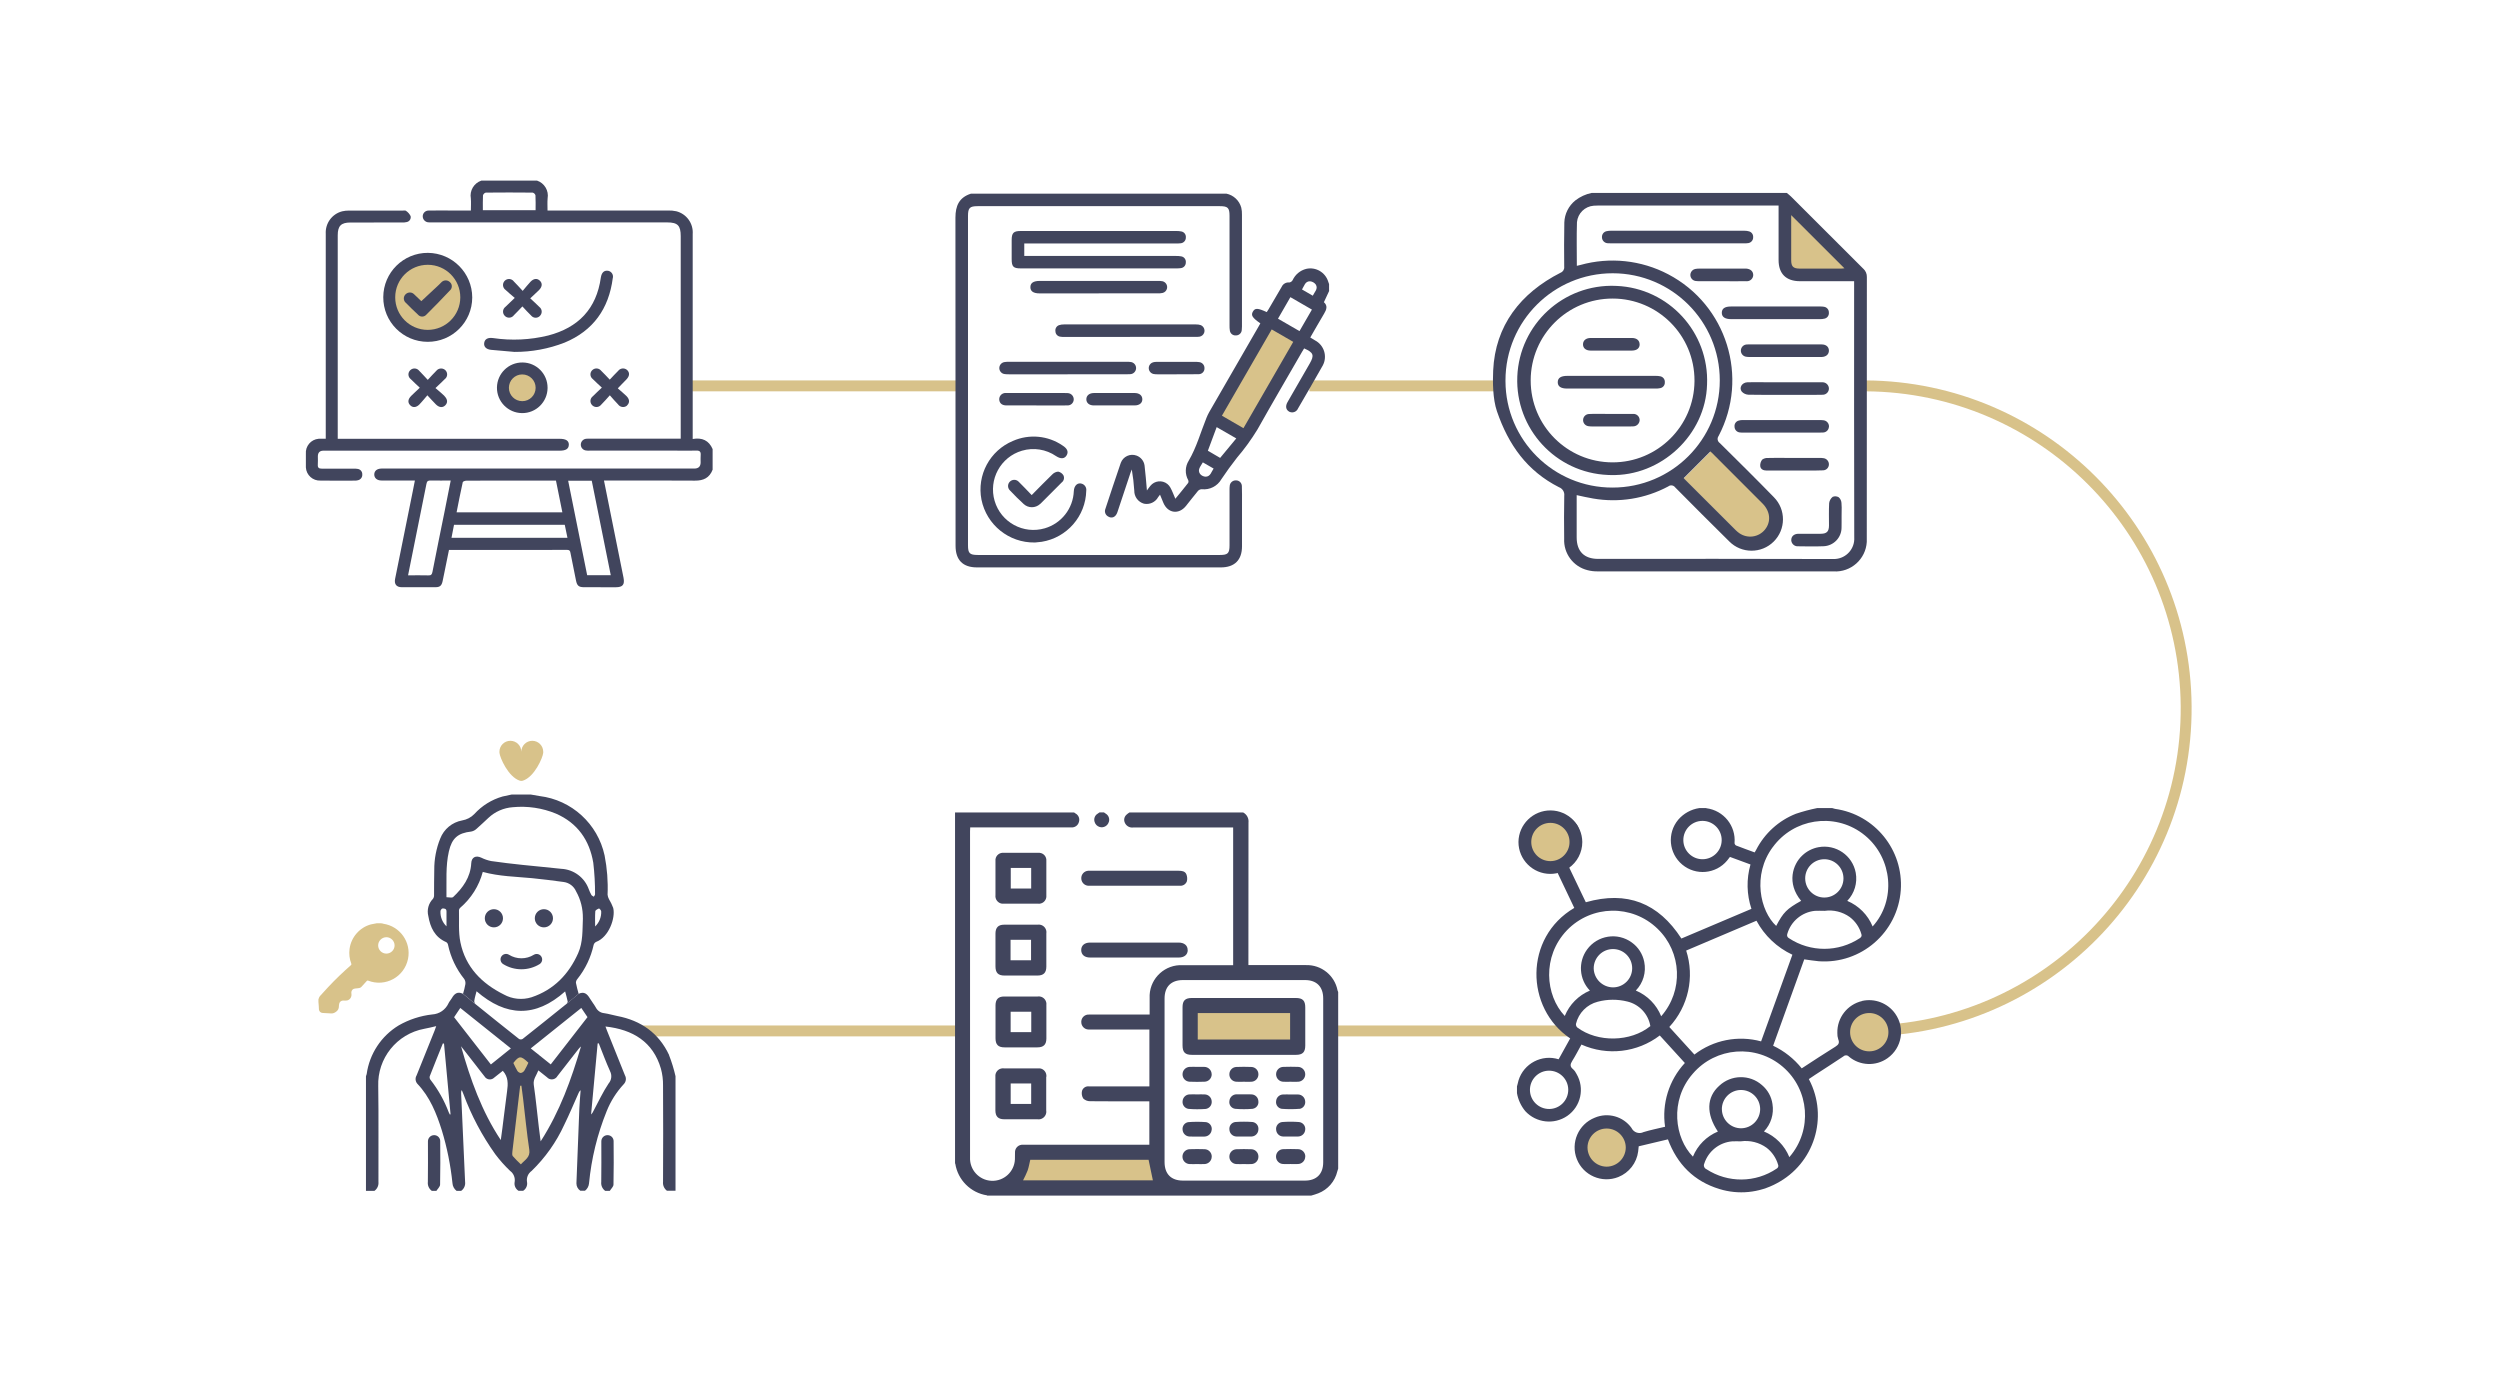 <?xml version="1.0" encoding="UTF-8"?>
<svg xmlns="http://www.w3.org/2000/svg" id="Calque_1" data-name="Calque 1" viewBox="0 0 604.99 333.02">
  <defs>
    <style>
      .cls-1 {
        fill: none;
        stroke: #d8c28a;
        stroke-miterlimit: 10;
        stroke-width: 2.64px;
      }

      .cls-2 {
        fill: #41455d;
      }

      .cls-2, .cls-3 {
        stroke-width: 0px;
      }

      .cls-3 {
        fill: #d8c28a;
      }
    </style>
  </defs>
  <line id="Ligne_37" data-name="Ligne 37" class="cls-1" x1="232.7" y1="93.38" x2="166.6" y2="93.38"></line>
  <line id="Ligne_38" data-name="Ligne 38" class="cls-1" x1="362.79" y1="93.38" x2="316.86" y2="93.38"></line>
  <path id="Tracé_3438" data-name="Tracé 3438" class="cls-1" d="M446.47,249.48h5.08c43.11-.31,77.8-35.5,77.49-78.61-.31-42.67-34.82-77.19-77.49-77.49h-1.65"></path>
  <line id="Ligne_39" data-name="Ligne 39" class="cls-1" x1="322.53" y1="249.48" x2="379.95" y2="249.48"></line>
  <line id="Ligne_40" data-name="Ligne 40" class="cls-1" x1="155.16" y1="249.48" x2="232.87" y2="249.48"></line>
  <path id="Tracé_3439" data-name="Tracé 3439" class="cls-3" d="M111.83,72.08c0,4.67-3.79,8.46-8.46,8.46-4.67,0-8.46-3.79-8.46-8.46s3.79-8.46,8.46-8.46,8.46,3.79,8.46,8.46h0"></path>
  <path id="Tracé_3440" data-name="Tracé 3440" class="cls-3" d="M130.7,93.99c0,2.47-2.01,4.48-4.48,4.48-2.47,0-4.48-2.01-4.48-4.48,0-2.47,2.01-4.48,4.48-4.48h0c2.47,0,4.48,2.01,4.48,4.48"></path>
  <path id="Tracé_3441" data-name="Tracé 3441" class="cls-3" d="M431.12,50.41l1.01,15.18h16.6l-15.98-15.18h-1.63Z"></path>
  <path id="Tracé_3442" data-name="Tracé 3442" class="cls-3" d="M427.76,128.6c-1.58,1.96-4.41,2.35-6.45.89-.3-.22-.58-.46-.85-.72-4.25-4.23-8.5-8.47-12.73-12.71-.13-.12-.24-.26-.27-.29,2.26-2.26,4.42-4.43,6.64-6.64.12.08.23.17.33.27,4.24,4.24,8.48,8.48,12.71,12.72,1.95,1.97,2.17,4.53.62,6.49"></path>
  <path id="Tracé_3443" data-name="Tracé 3443" class="cls-2" d="M450.94,65.06c-5.85-5.83-11.69-11.66-17.53-17.51-.31-.31-.68-.58-1.01-.86h-47.23c-1.43.29-2.77.91-3.93,1.8-1.63,1.31-2.61,3.26-2.68,5.34-.08,3.57-.06,7.16-.03,10.73.07.62-.29,1.21-.87,1.43-9.72,4.94-15.82,12.79-16.32,23.67-.12,2.67-.12,6.84.91,9.86,2.8,8.17,7.31,14.47,15.01,18.38.86.31,1.4,1.18,1.28,2.08-.08,3.45-.05,6.91-.02,10.37-.18,3.57,2.19,6.77,5.66,7.63.78.2,1.58.3,2.38.29,19.05.02,38.1.02,57.16.01,4.19.24,7.79-2.96,8.03-7.15.02-.29.02-.57,0-.86.02-21.08.03-42.16.02-63.25.02-.75-.29-1.46-.83-1.97M433.46,52.06c4.34,4.34,8.57,8.57,12.89,12.87-.27.02-.52.07-.75.07h-10.1c-1.54-.01-2.04-.51-2.04-2.04v-10.9ZM364.32,92.04c.01-14.32,11.63-25.92,25.95-25.91,14.32.01,25.92,11.63,25.91,25.95-.01,14.32-11.63,25.92-25.95,25.91h0c-14.27.04-25.87-11.49-25.91-25.75,0-.07,0-.13,0-.2M414.21,109.52c4.11,4.11,8.22,8.22,12.32,12.33,1.89,1.91,2.11,4.39.6,6.29-1.53,1.9-4.27,2.28-6.26.86-.29-.21-.57-.45-.82-.7-4.12-4.1-8.23-8.2-12.34-12.32-.12-.12-.23-.25-.26-.28,2.19-2.19,4.28-4.29,6.44-6.44.11.08.22.17.32.26M443.46,135.28c-18.9-.05-37.8-.06-56.71-.03-3.38,0-5.19-1.81-5.2-5.18v-10.25c1.39.29,2.67.61,3.98.82,6.22,1.08,12.62.05,18.19-2.93.5-.4,1.22-.31,1.62.18.01.01.02.03.03.04,4.34,4.39,8.71,8.75,13.1,13.09,2.95,2.98,7.77,3.01,10.75.05,2.98-2.95,3.01-7.77.05-10.75h0c-4.3-4.42-8.69-8.75-13.08-13.1-.55-.37-.7-1.11-.33-1.66.01-.02.03-.04.04-.06,7.43-14.18,1.97-31.7-12.21-39.13-6.53-3.43-14.13-4.23-21.23-2.25-.25.07-.52.13-.87.21,0-3.6-.08-7.08.03-10.57.2-2.14,1.92-3.82,4.06-3.98.36-.03.71-.05,1.07-.04h43.66v1.02c0,4.06-.01,8.11,0,12.16,0,3.32,1.81,5.12,5.15,5.13,3.99.01,7.99,0,11.98,0h1.15v1.05c0,20.3-.03,40.62.03,60.92.18,2.73-1.89,5.08-4.61,5.25-.22.01-.44.01-.66,0"></path>
  <path id="Tracé_3444" data-name="Tracé 3444" class="cls-2" d="M424.26,57.45c0,.69-.5,1.27-1.18,1.38-.35.05-.71.07-1.07.06h-32.02c-.33.01-.65,0-.98-.03-.75-.06-1.33-.68-1.34-1.43-.05-.72.44-1.36,1.15-1.49.32-.07.65-.1.97-.1,10.79,0,21.58,0,32.37,0,.39,0,.77.04,1.14.16.63.19,1.03.81.95,1.46"></path>
  <path id="Tracé_3445" data-name="Tracé 3445" class="cls-2" d="M442.58,75.64c.07.69-.38,1.32-1.05,1.47-.38.09-.76.13-1.15.12-7.15,0-14.3,0-21.46,0-1.5,0-2.27-.54-2.25-1.57.02-1,.74-1.49,2.22-1.49,3.57,0,7.15,0,10.73,0,3.58,0,7.15,0,10.73,0,.36-.01.71,0,1.07.07.68.11,1.18.7,1.16,1.39"></path>
  <path id="Tracé_3446" data-name="Tracé 3446" class="cls-2" d="M442.59,103.29c-.04.78-.7,1.39-1.48,1.38-.89.04-1.79.02-2.68.02h-16.44c-.33.01-.66,0-.98-.04-.72-.08-1.26-.68-1.26-1.4-.08-.69.37-1.32,1.05-1.48.31-.09.64-.13.97-.12,6.29,0,12.57,0,18.86,0,.24,0,.48.02.71.06.77.12,1.32.81,1.27,1.59"></path>
  <path id="Tracé_3447" data-name="Tracé 3447" class="cls-2" d="M442.59,93.99c.02.83-.64,1.52-1.48,1.54-.02,0-.03,0-.05,0-1.28.04-2.56.02-3.84.02h-5.27c-2.95,0-5.9.04-8.84-.03-.6-.03-1.17-.29-1.59-.73-.76-.94.03-2.23,1.35-2.28s2.62-.01,3.93-.01h13.49c.27,0,.54-.01.8.01.81.02,1.47.67,1.5,1.48"></path>
  <path id="Tracé_3448" data-name="Tracé 3448" class="cls-2" d="M442.59,84.84c.01.89-.66,1.5-1.71,1.55-.21.01-.42,0-.62,0h-16.79c-.33.01-.65-.01-.98-.07-.81-.16-1.34-.94-1.18-1.75.13-.68.71-1.18,1.4-1.21.3-.03.6-.01.89-.01h13.17c1.36,0,2.71,0,4.07,0,1.08,0,1.74.59,1.75,1.49"></path>
  <path id="Tracé_3449" data-name="Tracé 3449" class="cls-2" d="M445.67,123.89c0,.3-.01.6-.01.9v1.76c0,.34,0,.68-.01,1.02.05,2.5-1.93,4.56-4.42,4.62-.02,0-.04,0-.06,0-1.99.08-3.99.04-5.98.01-.86.09-1.62-.54-1.71-1.39,0-.05,0-.11,0-.16.02-.89.68-1.47,1.76-1.48,1.79-.02,3.57,0,5.36,0,1.46,0,2-.54,2.01-1.99,0-1.82-.06-3.64.04-5.45.08-.59.39-1.13.86-1.5.47-.2,1.02-.16,1.46.11.39.35.62.83.66,1.35.06.74.07,1.48.04,2.22"></path>
  <path id="Tracé_3450" data-name="Tracé 3450" class="cls-2" d="M442.59,112.37c0,.79-.62,1.43-1.41,1.45-1.28.07-2.56.04-3.84.05-1.04,0-2.09,0-3.13,0h0c-2.24,0-4.47,0-6.71,0-.74,0-1.44-.29-1.53-1.07-.05-.56.12-1.12.47-1.57.4-.29.9-.44,1.4-.4,1.37-.05,2.74-.02,4.11-.02h8.31c.33,0,.65.01.98.06.77.08,1.36.73,1.35,1.51"></path>
  <path id="Tracé_3451" data-name="Tracé 3451" class="cls-2" d="M424.28,66.51c0,.85-.68,1.54-1.53,1.55-.06,0-.13,0-.19-.01-1.97.03-3.93,0-5.9,0h-5.45c-.33,0-.65-.02-.98-.07-.8-.17-1.31-.95-1.14-1.75.12-.55.54-.99,1.09-1.13.35-.07.71-.11,1.06-.1,3.6,0,7.2,0,10.81,0,.18,0,.36,0,.54,0,1.02.08,1.66.65,1.68,1.5"></path>
  <path id="Tracé_3452" data-name="Tracé 3452" class="cls-2" d="M390.99,69.18c-12.64-.51-23.3,9.31-23.81,21.95-.51,12.64,9.31,23.3,21.95,23.81.21,0,.42.01.62.02,12.23.36,23.02-9.73,23.35-21.92.54-12.63-9.27-23.31-21.9-23.85-.07,0-.14,0-.21,0M390.21,111.89c-10.95-.02-19.81-8.9-19.79-19.85.02-10.95,8.9-19.81,19.85-19.79,10.95.02,19.81,8.9,19.79,19.85,0,.05,0,.1,0,.15-.09,10.89-8.96,19.66-19.85,19.64"></path>
  <path id="Tracé_3453" data-name="Tracé 3453" class="cls-2" d="M402.88,92.5c.05.69-.43,1.3-1.11,1.43-.38.08-.77.11-1.15.1-7.12,0-14.24,0-21.37,0-1.53,0-2.28-.51-2.28-1.54s.75-1.53,2.29-1.53h10.64c3.58,0,7.15,0,10.73,0,.39-.01.77.02,1.15.1.68.13,1.15.75,1.1,1.43"></path>
  <path id="Tracé_3454" data-name="Tracé 3454" class="cls-2" d="M396.79,83.29c.02.96-.66,1.54-1.88,1.55-1.18,0-2.36,0-3.53,0h-1.47c-1,0-1.99,0-2.99,0-.67,0-1.34,0-2.02,0-1.14-.01-1.83-.6-1.82-1.52s.7-1.52,1.84-1.53c3.33-.02,6.67-.02,10,0,1.15,0,1.84.59,1.86,1.5"></path>
  <path id="Tracé_3455" data-name="Tracé 3455" class="cls-2" d="M396.79,101.65c-.02.84-.71,1.52-1.55,1.53-.24.02-.48.02-.71.02h-9.29c-.3,0-.59-.02-.89-.07-.81-.13-1.36-.89-1.23-1.7.11-.69.69-1.21,1.39-1.24.68-.05,1.37-.03,2.05-.03,2.86,0,5.72-.01,8.58.01.82-.09,1.56.51,1.64,1.33,0,.06,0,.12,0,.17"></path>
  <rect id="Rectangle_1620" data-name="Rectangle 1620" class="cls-3" x="289" y="243.43" width="24.48" height="9.58"></rect>
  <rect id="Rectangle_1621" data-name="Rectangle 1621" class="cls-3" x="247.48" y="279.62" width="33" height="7.45"></rect>
  <path id="Tracé_3456" data-name="Tracé 3456" class="cls-2" d="M323.68,239.65c-.71-3.61-3.92-6.19-7.6-6.1-4.29-.02-8.57,0-12.85,0h-1.12v-1.08c0-11.13,0-22.27.02-33.4.12-1.01-.39-1.98-1.29-2.46h-27.52c-.25.16-.49.34-.71.54-.54.48-.71,1.25-.42,1.91.33.81,1.16,1.3,2.03,1.19,7.73,0,15.45-.01,23.18,0h1.02v33.32h-12.21c-4.2-.22-7.78,3.01-8,7.21-.01.27-.01.54,0,.81v3.93h-3.53c-3.71,0-7.42,0-11.14,0-.97-.06-1.81.67-1.87,1.65,0,.05,0,.09,0,.14-.02.99.76,1.81,1.75,1.83.03,0,.06,0,.08,0,.24.01.48,0,.72,0h13.93v13.76h-14.63c-.76-.09-1.47.38-1.68,1.11-.14.62-.04,1.28.3,1.82.44.43,1.04.67,1.65.66,4.47.05,8.93.03,13.4.03h.95v10.5h-29.85c-.24,0-.48,0-.72,0-1.01-.07-1.88.69-1.94,1.7,0,.07,0,.15,0,.22-.02.54,0,1.09-.02,1.63-.14,3-2.68,5.32-5.68,5.18-3-.14-5.32-2.68-5.18-5.68,0-.04,0-.09,0-.13v-78.78c0-.29.03-.58.04-.93h18.7c1.93,0,3.86,0,5.8,0,.85.06,1.62-.51,1.82-1.35.24-.78-.11-1.63-.83-2.02l-.36-.25h-28.8v84.94s.06.04.06.06c.62,3.94,3.72,7.04,7.66,7.66.02,0,.04.04.06.06h78.42c.57-.18,1.15-.32,1.7-.55,2.32-.9,4.04-2.88,4.61-5.3.06-.23.14-.45.21-.68v-42.73c-.06-.13-.12-.27-.16-.41M247.58,285.63c.41-.77.77-1.56,1.1-2.37.29-.82.42-1.69.64-2.6h28.63c.35,1.69.69,3.32,1.04,4.97h-31.41ZM320.21,281.26c0,2.83-1.61,4.44-4.42,4.44h-29.51c-2.88,0-4.46-1.6-4.46-4.5,0-6.61,0-13.22,0-19.82,0-6.58,0-13.15,0-19.73,0-2.89,1.59-4.48,4.47-4.48,9.84,0,19.67,0,29.51,0,2.81,0,4.41,1.61,4.41,4.45v39.65"></path>
  <path id="Tracé_3457" data-name="Tracé 3457" class="cls-2" d="M268.32,198.93c-.29.95-1.28,1.48-2.23,1.19-.57-.17-1.02-.62-1.19-1.19-.27-.77.04-1.62.74-2.03.14-.1.29-.2.43-.3h1.09c.14.1.29.2.43.3.7.42,1,1.27.74,2.03"></path>
  <path id="Tracé_3458" data-name="Tracé 3458" class="cls-2" d="M253.21,208.35c.1-.99-.63-1.88-1.63-1.97-.11-.01-.23-.01-.34,0-2.77-.02-5.54-.02-8.32,0-.99-.12-1.9.59-2.02,1.58-.02.14-.02.29,0,.43-.01,2.74-.01,5.48,0,8.23-.13,1.01.58,1.93,1.59,2.07.16.02.32.02.47,0,1.36.01,2.71,0,4.07,0s2.77.01,4.16,0c1,.12,1.9-.6,2.02-1.6.02-.14.02-.28,0-.41.01-2.77.01-5.54,0-8.32M249.54,215.02h-4.94v-4.99h4.94v4.99Z"></path>
  <path id="Tracé_3459" data-name="Tracé 3459" class="cls-2" d="M253.21,225.89c.16-1.01-.53-1.96-1.54-2.12-.18-.03-.37-.03-.55,0-2.71-.01-5.43-.01-8.13,0-1.41,0-2.08.7-2.09,2.13,0,1.33,0,2.65,0,3.98v3.98c0,1.56.65,2.22,2.18,2.22,2.65,0,5.3,0,7.95,0,1.49,0,2.17-.66,2.18-2.14,0-2.68,0-5.36,0-8.04M249.51,232.38h-4.96v-4.95h4.96v4.95Z"></path>
  <path id="Tracé_3460" data-name="Tracé 3460" class="cls-2" d="M253.21,243.27c.16-1.01-.53-1.96-1.54-2.12-.18-.03-.37-.03-.55,0-2.71-.01-5.42-.01-8.13,0-1.41,0-2.07.7-2.08,2.13,0,1.33,0,2.65,0,3.98v3.98c0,1.56.65,2.22,2.18,2.22,2.65,0,5.3,0,7.95,0,1.49,0,2.17-.66,2.18-2.14,0-2.68,0-5.36,0-8.04M249.56,249.77h-4.99v-4.94h4.99v4.94Z"></path>
  <path id="Tracé_3461" data-name="Tracé 3461" class="cls-2" d="M253.21,260.62c.14-1-.55-1.94-1.56-2.08-.16-.02-.32-.02-.49,0-2.74-.01-5.48-.01-8.23,0-1.01-.12-1.93.6-2.05,1.61-.02.16-.02.32,0,.48,0,1.33,0,2.65,0,3.98s0,2.71,0,4.07c0,1.49.66,2.17,2.13,2.18,2.68,0,5.36,0,8.04,0,1.01.16,1.96-.53,2.13-1.54.03-.18.03-.37,0-.55.01-2.71.01-5.42,0-8.13M249.54,267.15h-4.96v-4.96h4.96v4.96Z"></path>
  <path id="Tracé_3462" data-name="Tracé 3462" class="cls-2" d="M287.2,213.32c-.28.7-1,1.12-1.75,1.02-3.65,0-7.3,0-10.96,0-3.59,0-7.18,0-10.77,0-.99.13-1.91-.56-2.04-1.56,0-.05-.01-.09-.01-.14-.08-.98.66-1.84,1.64-1.92.09,0,.19,0,.28,0,1.87-.02,3.74,0,5.61,0,5.34,0,10.69,0,16.03,0,.77,0,1.54.1,1.86.84.23.56.27,1.19.11,1.77"></path>
  <path id="Tracé_3463" data-name="Tracé 3463" class="cls-2" d="M287.43,229.94c-.02,1.09-.84,1.78-2.17,1.78-7.15,0-14.31,0-21.46,0-1.34,0-2.13-.68-2.15-1.79-.01-1.11.79-1.82,2.11-1.83,3.59,0,7.18,0,10.77,0h10.68c1.38,0,2.22.71,2.2,1.84"></path>
  <path id="Tracé_3464" data-name="Tracé 3464" class="cls-2" d="M315.87,243.81c0-1.67-.62-2.3-2.29-2.3-8.38,0-16.77,0-25.15,0-1.62,0-2.26.63-2.26,2.23,0,3.08,0,6.15,0,9.23,0,1.68.62,2.3,2.28,2.3h25.15c1.62,0,2.26-.63,2.27-2.23,0-3.08,0-6.15,0-9.23M312.2,251.57h-22.35v-6.41h22.35v6.41Z"></path>
  <path id="Tracé_3465" data-name="Tracé 3465" class="cls-2" d="M315.86,260.01c-.01.95-.76,1.72-1.71,1.77-.63.04-1.26,0-1.89,0h0c-.54,0-1.08.03-1.62,0-.99.02-1.81-.78-1.83-1.77,0-.02,0-.04,0-.06,0-.98.81-1.78,1.79-1.77,0,0,0,0,0,0,1.17-.04,2.35-.04,3.52,0,.98.02,1.76.84,1.74,1.82"></path>
  <path id="Tracé_3466" data-name="Tracé 3466" class="cls-2" d="M293.23,259.95c.02.98-.76,1.8-1.74,1.82-1.2.05-2.41.05-3.61,0-.95-.03-1.7-.81-1.71-1.76-.02-.98.76-1.8,1.74-1.83.6-.04,1.2,0,1.8,0h0c.57,0,1.14-.02,1.71,0,.98,0,1.78.79,1.8,1.77"></path>
  <path id="Tracé_3467" data-name="Tracé 3467" class="cls-2" d="M293.23,266.56c.07.92-.62,1.73-1.54,1.81-1.35.09-2.7.09-4.04-.02-.92-.11-1.57-.94-1.47-1.86.05-.91.79-1.64,1.71-1.65.6-.04,1.2,0,1.8,0s1.2-.03,1.8,0c.95,0,1.72.77,1.74,1.72"></path>
  <path id="Tracé_3468" data-name="Tracé 3468" class="cls-2" d="M314.47,268.33c-1.43.11-2.88.11-4.31,0-.88-.15-1.48-.97-1.35-1.85.06-.88.76-1.57,1.64-1.62.63-.04,1.26,0,1.89,0h0c.6,0,1.2-.03,1.8,0,.91.02,1.66.74,1.71,1.66.11.88-.5,1.7-1.38,1.83"></path>
  <path id="Tracé_3469" data-name="Tracé 3469" class="cls-2" d="M293.22,273.41c-.07.87-.77,1.57-1.64,1.63-.06,0-.12.01-.18.01h-1.71c-.63-.01-1.26.02-1.89-.02-.88-.06-1.57-.77-1.62-1.65-.11-.88.5-1.7,1.38-1.83,1.43-.11,2.87-.11,4.31,0,.88.15,1.48.97,1.36,1.85"></path>
  <path id="Tracé_3470" data-name="Tracé 3470" class="cls-2" d="M315.86,273.37c-.05.91-.79,1.63-1.7,1.66-.63.04-1.26,0-1.89,0h0c-.6,0-1.2.03-1.8,0-.88-.04-1.59-.74-1.65-1.62-.13-.91.51-1.76,1.43-1.88,0,0,0,0,0,0,1.38-.11,2.76-.11,4.13,0,.92.11,1.58.93,1.48,1.85"></path>
  <path id="Tracé_3471" data-name="Tracé 3471" class="cls-2" d="M293.23,279.91c0,.98-.8,1.78-1.78,1.79-.6.03-1.2,0-1.8,0s-1.15.03-1.71,0c-.99,0-1.8-.81-1.79-1.81,0-.99.81-1.8,1.81-1.79,1.17-.04,2.35-.04,3.52,0,.98.01,1.77.82,1.76,1.8"></path>
  <path id="Tracé_3472" data-name="Tracé 3472" class="cls-2" d="M315.86,279.9c0,.98-.79,1.78-1.77,1.79-.6.03-1.2,0-1.8,0s-1.14.03-1.71,0c-.99,0-1.8-.81-1.79-1.81,0-.99.81-1.8,1.81-1.79,1.17-.04,2.35-.04,3.52,0,.98.01,1.77.82,1.76,1.8"></path>
  <path id="Tracé_3473" data-name="Tracé 3473" class="cls-2" d="M304.53,260.01c0,.95-.75,1.73-1.7,1.77-.6.04-1.2,0-1.8,0s-1.21.03-1.8,0c-.98-.03-1.76-.84-1.73-1.82,0,0,0,0,0,0,0-.95.75-1.73,1.7-1.76,1.2-.05,2.4-.05,3.6,0,.96.01,1.74.8,1.73,1.76,0,.02,0,.04,0,.06"></path>
  <path id="Tracé_3474" data-name="Tracé 3474" class="cls-2" d="M304.53,279.94c0,.95-.75,1.73-1.7,1.76-.6.04-1.2,0-1.8,0s-1.2.03-1.8,0c-.98-.03-1.76-.85-1.73-1.83,0,0,0,0,0,0,0-.95.76-1.73,1.71-1.76,1.2-.05,2.4-.05,3.6,0,.96.01,1.73.81,1.72,1.77,0,.02,0,.04,0,.06"></path>
  <path id="Tracé_3475" data-name="Tracé 3475" class="cls-2" d="M303.15,268.33c-1.41.12-2.83.12-4.24,0-.9-.12-1.53-.94-1.41-1.83,0-.03,0-.05.01-.08.08-.88.8-1.57,1.68-1.6.06,0,.12,0,.18,0h1.72c.6.01,1.21-.02,1.81.02.88.05,1.59.76,1.62,1.64.13.88-.48,1.7-1.36,1.84,0,0-.01,0-.02,0"></path>
  <path id="Tracé_3476" data-name="Tracé 3476" class="cls-2" d="M304.52,273.41c-.05.88-.76,1.58-1.63,1.62-.63.04-1.26,0-1.89,0h0c-.6,0-1.2.03-1.8,0-.91-.03-1.65-.75-1.69-1.67-.11-.91.53-1.73,1.43-1.84.01,0,.02,0,.03,0,1.38-.1,2.76-.1,4.13,0,.9.11,1.54.93,1.42,1.83,0,.02,0,.04,0,.05"></path>
  <path id="Tracé_3477" data-name="Tracé 3477" class="cls-2" d="M167.63,106.24v-49.6c.19-2.56-1.49-4.89-3.98-5.52-.66-.14-1.33-.2-2-.18-9.29-.01-18.57-.01-27.86,0h-1.29c0-1.03-.06-2,.02-2.92.33-1.88-.76-3.71-2.57-4.32h-13.45c-1.81.61-2.9,2.44-2.56,4.32.08.94.01,1.89.01,2.92h-5.24c-1.63,0-3.26-.02-4.9.01-.78-.05-1.46.53-1.51,1.31,0,.03,0,.06,0,.09,0,.81.67,1.46,1.48,1.46h0c.32.02.64.03.96.01h56.7c2.56,0,3.29.75,3.29,3.33v49.01h-21.95c-.32-.02-.64,0-.96.02-.78.09-1.35.8-1.26,1.58.07.64.56,1.15,1.2,1.25.32.05.64.06.96.04h21.04c1.57,0,3.15.05,4.72-.01.86-.03,1.15.28,1.08,1.12-.05.56-.01,1.15-.01,1.72q0,1.51-1.54,1.51h-74.77c-.32,0-.63-.01-.96,0-1.06.03-1.69.56-1.71,1.41-.01.88.66,1.48,1.76,1.48,2.31.02,4.61.01,6.93.01h1.14c-.19.96-.35,1.8-.52,2.64-1.43,7.06-2.86,14.11-4.27,21.16-.25,1.27.33,2.01,1.61,2.01,2.72.02,5.45.01,8.17,0,1.06,0,1.48-.38,1.71-1.42.14-.63.26-1.26.39-1.89.39-1.89.77-3.79,1.16-5.71,9.63,0,19.13,0,28.64-.01.56,0,.68.26.76.73.44,2.23.89,4.45,1.34,6.68.26,1.27.68,1.62,1.95,1.62,2.57.01,5.13.01,7.69.01,1.67-.01,2.18-.63,1.86-2.3-1.1-5.52-2.23-11.03-3.33-16.55-.47-2.29-.92-4.57-1.4-6.97h1.24c6.93,0,13.84-.04,20.76.02,2.08.02,3.53-.67,4.29-2.65v-4.99c-.9-2.09-2.54-2.84-4.81-2.44M129.62,50.87h-12.77c0-1.23-.03-2.42.03-3.59.09-.32.35-.58.67-.67,3.78-.04,7.56-.04,11.34,0,.33.08.59.32.69.65.07,1.17.03,2.36.03,3.61M111.97,116.71c.03-.2.59-.39.92-.39,2.62-.03,5.25-.02,7.88-.02h13.77c.52,2.61,1.03,5.13,1.55,7.69h-25.6c.49-2.46.95-4.88,1.49-7.28M107.65,123.47c-1.01,4.98-2.03,9.96-3,14.94-.13.62-.32.86-.98.83-1.6-.05-3.19-.01-4.92-.01.36-1.77.69-3.45,1.03-5.13,1.14-5.67,2.3-11.34,3.42-17.01.12-.66.39-.82,1-.81,1.6.03,3.18.01,4.87.01-.49,2.49-.95,4.82-1.42,7.17M109.26,130.14c.2-1.06.4-2.05.61-3.14h26.8c.21,1,.42,2.02.65,3.14h-28.05ZM147.81,139.19h-5.72c-1.53-7.56-3.05-15.16-4.6-22.86h5.71c1.54,7.61,3.06,15.2,4.6,22.86"></path>
  <path id="Tracé_3478" data-name="Tracé 3478" class="cls-2" d="M137.65,107.65c-.02.96-.72,1.41-2.19,1.41h-57.18q-1.36,0-1.36,1.39c0,.67.04,1.35-.01,2.02-.05.73.29.95.97.94,2.52-.01,5.06,0,7.6,0,.35-.02.7,0,1.05.06.67.08,1.17.65,1.14,1.33.06.67-.39,1.28-1.06,1.42-.21.06-.44.09-.66.09-2.79,0-5.58.04-8.37-.01-1.86.1-3.46-1.32-3.56-3.19,0-.16,0-.32,0-.48v-2.78c-.16-1.87,1.22-3.51,3.09-3.67.18-.02.37-.02.55,0h1.17v-49.61c-.14-2.53,1.52-4.8,3.97-5.43.53-.12,1.07-.18,1.62-.18,4.35-.01,8.71,0,13.07,0,.26,0,.6-.07.75.06.48.31.86.75,1.12,1.26.16.64-.23,1.28-.86,1.44-.03,0-.05.01-.08.02-.37.09-.76.12-1.14.1-4.16.01-8.32,0-12.49.01-2.24,0-3.06.82-3.06,3.07v49.27h53.7c1.54,0,2.25.47,2.23,1.48"></path>
  <path id="Tracé_3479" data-name="Tracé 3479" class="cls-2" d="M103.56,61.19c-5.95-.03-10.79,4.77-10.81,10.72-.03,5.95,4.77,10.79,10.72,10.81,5.95.03,10.79-4.77,10.81-10.72,0,0,0-.01,0-.02-.02-5.92-4.79-10.73-10.72-10.79M103.49,79.83c-4.35-.01-7.87-3.55-7.85-7.9.01-4.35,3.55-7.87,7.9-7.85,4.35.01,7.87,3.55,7.85,7.9-.03,4.35-3.55,7.85-7.9,7.85"></path>
  <path id="Tracé_3480" data-name="Tracé 3480" class="cls-2" d="M148.29,67.3c-.96,7.4-4.71,12.73-11.68,15.62-3.86,1.5-7.97,2.26-12.11,2.24-1.89-.17-3.77-.31-5.65-.5-1.2-.12-1.8-.76-1.68-1.66.14-.95.88-1.36,2.14-1.19,4.45.66,8.98.45,13.35-.62,7.28-1.9,11.68-6.44,12.74-14.02.18-1.16.74-1.73,1.61-1.66.79.05,1.38.74,1.33,1.52,0,.08-.02.17-.04.25"></path>
  <path id="Tracé_3481" data-name="Tracé 3481" class="cls-2" d="M126.45,87.72c-3.38-.04-6.15,2.68-6.19,6.06-.04,3.38,2.68,6.15,6.06,6.19,3.38.04,6.15-2.68,6.19-6.06,0-.02,0-.03,0-.05.02-3.37-2.69-6.12-6.06-6.14M126.39,97.08c-1.79,0-3.24-1.44-3.24-3.23,0-1.79,1.44-3.24,3.23-3.24,1.79,0,3.24,1.44,3.24,3.23,0,0,0,0,0,.01,0,1.78-1.44,3.23-3.22,3.23,0,0,0,0,0,0"></path>
  <path id="Tracé_3482" data-name="Tracé 3482" class="cls-2" d="M107.51,95.8c.82.81.89,1.62.26,2.27s-1.49.58-2.28-.2c-.63-.63-1.22-1.3-2.07-2.21-.69.81-1.27,1.53-1.9,2.19-.77.8-1.63.86-2.25.22-.65-.66-.57-1.46.24-2.27.62-.63,1.29-1.22,2.08-1.97-.83-.79-1.53-1.41-2.17-2.07-.63-.47-.77-1.36-.3-1.99.05-.07.12-.14.18-.2.58-.55,1.5-.53,2.05.05.03.03.06.07.09.1.68.67,1.31,1.4,2.08,2.21.76-.82,1.4-1.54,2.08-2.21.51-.63,1.43-.73,2.07-.23.02.02.05.04.07.06.58.53.63,1.43.1,2.01-.06.07-.13.13-.21.19-.65.67-1.34,1.29-2.25,2.16.77.67,1.49,1.24,2.15,1.88"></path>
  <path id="Tracé_3483" data-name="Tracé 3483" class="cls-2" d="M151.78,98.11c-.59.55-1.52.51-2.07-.08-.05-.05-.09-.1-.13-.16-.65-.66-1.25-1.36-2-2.21-.81.89-1.43,1.62-2.11,2.29-.5.63-1.41.73-2.03.23-.04-.03-.07-.06-.1-.09-.58-.54-.61-1.44-.07-2.02.06-.07.13-.13.2-.18.66-.68,1.37-1.31,2.18-2.09-.83-.77-1.55-1.41-2.22-2.09-.61-.47-.73-1.35-.26-1.96.04-.06.09-.11.14-.16.57-.57,1.49-.57,2.05,0,.03.03.06.06.08.09.69.67,1.34,1.37,2.12,2.19.75-.79,1.37-1.48,2.03-2.12.49-.65,1.42-.78,2.07-.29.05.04.1.08.14.12.62.63.56,1.42-.18,2.21-.61.65-1.25,1.28-1.87,1.92-.02.01-.02.05-.24.28.69.61,1.41,1.19,2.07,1.83.8.79.85,1.63.18,2.27"></path>
  <path id="Tracé_3484" data-name="Tracé 3484" class="cls-2" d="M130.65,76.46c-.54.56-1.44.58-2,.03-.04-.04-.09-.09-.13-.14-.69-.66-1.33-1.37-2.1-2.2-.74.76-1.37,1.47-2.05,2.12-.47.65-1.37.8-2.02.33-.06-.04-.12-.09-.17-.15-.57-.54-.6-1.44-.06-2.02.06-.07.13-.13.2-.18.66-.66,1.34-1.28,2.25-2.16-.8-.69-1.55-1.28-2.23-1.94-.65-.46-.81-1.37-.35-2.02s1.37-.81,2.02-.35c.13.09.24.2.33.32.66.65,1.27,1.35,2.15,2.29.69-.82,1.26-1.54,1.89-2.21.79-.82,1.62-.88,2.27-.25s.59,1.46-.22,2.28c-.63.62-1.3,1.22-2.11,1.99.85.79,1.56,1.42,2.23,2.1.62.48.72,1.38.24,1.99-.04.05-.08.1-.13.15"></path>
  <path id="Tracé_3485" data-name="Tracé 3485" class="cls-2" d="M108.95,70.21c-1.91,2.03-3.86,4.03-5.83,5.99-.5.53-1.34.55-1.87.05-.04-.04-.08-.08-.11-.12-.99-.92-1.95-1.84-2.89-2.81-.6-.48-.71-1.35-.23-1.96.05-.06.1-.12.16-.17.57-.55,1.47-.55,2.03.02.01.01.03.03.04.04.63.58,1.25,1.18,1.71,1.63,1.44-1.35,2.85-2.65,4.25-3.96.23-.22.44-.47.68-.68.57-.53,1.46-.51,2,.05.55.48.6,1.31.12,1.86-.02.02-.04.04-.06.06"></path>
  <path id="Tracé_3486" data-name="Tracé 3486" class="cls-3" d="M293.68,100.08l13.13-21.57,8.27,4.5-12.59,22.64-8.82-5.57Z"></path>
  <path id="Tracé_3487" data-name="Tracé 3487" class="cls-2" d="M296.77,46.86c1.74.36,3.14,1.66,3.61,3.38.13.57.19,1.16.17,1.75,0,9.01,0,18.01,0,27.02,0,.29-.01.59-.05.88-.06.74-.69,1.3-1.43,1.28-.75.06-1.4-.5-1.46-1.24-.06-.38-.08-.76-.07-1.14v-26.58c0-1.92-.41-2.32-2.34-2.32h-58.63c-1.9,0-2.32.43-2.32,2.35v79.74c0,1.91.41,2.32,2.35,2.32h58.63c1.91,0,2.31-.41,2.31-2.34v-13.42c0-.29,0-.59.04-.88.02-.8.69-1.43,1.49-1.41,0,0,.02,0,.02,0,.78-.02,1.42.6,1.44,1.38,0,.03,0,.06,0,.09.05,1.32.03,2.65.03,3.97,0,3.5,0,7,0,10.51,0,3.33-1.8,5.11-5.14,5.11h-58.99c-3.43,0-5.19-1.78-5.19-5.24,0-26.46-.01-52.92-.03-79.39,0-2.88.9-4.9,3.74-5.81h61.83Z"></path>
  <path id="Tracé_3488" data-name="Tracé 3488" class="cls-2" d="M321.67,70.36c-.42.9-.83,1.79-1.29,2.77.96.85.65,1.78.05,2.77-1.13,1.89-2.21,3.81-3.35,5.77.41.25.79.47,1.15.7,2.2,1.15,3.04,3.86,1.89,6.05-.05.09-.1.18-.15.26-1.91,3.41-3.89,6.78-5.85,10.16-.32.78-1.21,1.16-1.99.85-.05-.02-.1-.04-.15-.07-.8-.45-.97-1.31-.41-2.3,1.78-3.12,3.58-6.22,5.37-9.33,1.17-2.03.94-2.68-1.34-3.68-.16.26-.33.53-.49.8-3.61,6.27-7.27,12.51-10.81,18.82-1.47,2.41-3.13,4.7-4.96,6.84-1.32,1.68-2.58,3.42-3.77,5.2-.96,1.68-2.83,2.63-4.75,2.42-.35,0-.69.16-.92.42-1,1.19-1.94,2.44-2.92,3.65-1.74,2.14-4.38,1.75-5.45-.78-.26-.62-.51-1.24-.81-1.97-.19.25-.33.41-.45.59-.67,1.23-2.07,1.88-3.44,1.59-1.41-.4-2.37-1.7-2.34-3.17-.11-1.71-.31-3.42-.6-5.11-.1.25-.21.49-.29.74-1.07,3.21-2.12,6.42-3.2,9.62-.41,1.21-1.38,1.61-2.32.97-.6-.37-.85-1.13-.58-1.79,1.23-3.71,2.44-7.42,3.72-11.12.56-1.55,2.27-2.35,3.82-1.78,1.04.38,1.79,1.31,1.94,2.41.24,1.95.38,3.91.57,6.03.33-.44.56-.79.83-1.11,1.01-1.26,2.86-1.47,4.12-.46.29.24.54.53.72.86.47.84.79,1.76,1.21,2.72,1.07-1.3,2.1-2.55,3.09-3.82.12-.21.12-.47.02-.69-.82-1.48-.77-3.28.13-4.71,1.9-3.24,2.88-6.87,4.28-10.33.19-.49.42-.97.68-1.43,3.96-6.88,7.93-13.76,11.9-20.63.16-.28.31-.56.47-.83-1.96-1.38-2.32-1.96-1.8-2.86s1.17-.87,3.35.13c.15-.23.31-.46.45-.7,1.06-1.8,2.12-3.6,3.16-5.41.32-.72,1.07-1.15,1.86-1.06.34-.06.63-.26.79-.56.63-1.36,1.83-2.36,3.28-2.73,2.32-.53,4.65.83,5.34,3.11.06.19.13.38.2.57v1.59ZM300.91,103.62c4.05-7.01,8.03-13.92,12.05-20.89l-5.21-3.01c-4.03,6.99-8.02,13.9-12.05,20.88l5.22,3.02M314.47,80.13c1.02-1.76,2-3.45,3.01-5.21l-5.21-3.01c-1.03,1.79-2.01,3.48-3,5.21l5.21,3.01M299.18,106.1l-4.75-2.74c-.73,1.96-1.42,3.82-2.13,5.72l2.97,1.73,3.9-4.71M315.08,70.05l2.61,1.51c.43-.92,1.35-1.66.73-2.7-.33-.45-.84-.74-1.4-.79-1.21-.02-1.39,1.14-1.94,1.98M291.08,111.89c-.51.95-1.38,1.75-.68,2.79.34.42.84.66,1.38.68,1.17-.05,1.35-1.17,1.91-1.97l-2.61-1.5"></path>
  <path id="Tracé_3489" data-name="Tracé 3489" class="cls-2" d="M247.87,58.92v3.02h36.68c.44-.01.88.02,1.31.1.71.12,1.19.78,1.1,1.49.01.68-.49,1.26-1.17,1.35-.35.05-.7.08-1.05.07h-37.71c-1.81,0-2.21-.41-2.21-2.25v-4.59c0-1.75.46-2.21,2.18-2.21,6.74,0,13.48,0,20.22,0,5.83,0,11.66,0,17.49,0,.41,0,.82.03,1.22.12.67.15,1.11.77,1.04,1.45.02.72-.52,1.33-1.24,1.4-.38.04-.76.06-1.15.05h-36.7Z"></path>
  <path id="Tracé_3490" data-name="Tracé 3490" class="cls-2" d="M250.39,131.28c-6.23.1-11.64-4.26-12.88-10.36-1.16-5.95,2.03-11.89,7.62-14.22,3.94-1.73,8.49-1.3,12.03,1.13,1.15.73,1.46,1.54.95,2.38s-1.41.91-2.54.17c-2.42-1.66-5.45-2.14-8.26-1.31-5.18,1.53-8.14,6.97-6.61,12.16,1.53,5.18,6.97,8.14,12.16,6.61,4.02-1.19,6.84-4.81,7-9,.07-1.36.94-2.15,1.99-1.77.69.25,1.12.94,1.02,1.67-.14,6.18-4.67,11.38-10.77,12.37-.67.09-1.35.14-1.7.18"></path>
  <path id="Tracé_3491" data-name="Tracé 3491" class="cls-2" d="M273.46,81.53h-15.88c-.35.02-.71,0-1.05-.06-.64-.11-1.11-.65-1.12-1.3-.11-.64.26-1.26.87-1.48.39-.13.8-.19,1.21-.18,10.65,0,21.3,0,31.94,0,.38-.01.76.04,1.12.16.75.29,1.13,1.14.84,1.89-.18.47-.59.81-1.08.91-.35.05-.7.07-1.05.05h-15.8"></path>
  <path id="Tracé_3492" data-name="Tracé 3492" class="cls-2" d="M258.35,90.58h-14.2c-.35,0-.7-.01-1.05-.06-.8-.1-1.36-.84-1.26-1.64.09-.65.59-1.16,1.24-1.26.32-.05.64-.07.96-.07,9.56,0,19.11,0,28.67,0,.26,0,.53,0,.79.04.82.03,1.46.71,1.43,1.53-.03.8-.69,1.44-1.5,1.43-.29.02-.59.03-.88.02h-14.2"></path>
  <path id="Tracé_3493" data-name="Tracé 3493" class="cls-2" d="M265.87,71c-4.76,0-9.53,0-14.29,0-1.5,0-2.24-.51-2.23-1.52s.72-1.49,2.25-1.5h28.58c.38-.01.76.01,1.14.08.78.18,1.27.97,1.09,1.75-.12.52-.51.93-1.02,1.07-.4.09-.81.13-1.22.11-4.76,0-9.53,0-14.29,0"></path>
  <path id="Tracé_3494" data-name="Tracé 3494" class="cls-2" d="M250.8,98.11c-2.41,0-4.83,0-7.24,0-.98,0-1.57-.43-1.72-1.19-.17-.82.36-1.62,1.18-1.79.15-.03.3-.04.46-.02,1.23-.03,2.47,0,3.71,0h10.42c.26-.01.53,0,.79.02.84.05,1.48.75,1.44,1.59-.05.81-.73,1.43-1.54,1.39-1.68.03-3.35.01-5.03.01h-2.47"></path>
  <path id="Tracé_3495" data-name="Tracé 3495" class="cls-2" d="M249.65,119.82c1.76-1.77,3.35-3.42,5-5.01.38-.39.88-.64,1.43-.68.52.11.98.43,1.26.89.3.61.12,1.34-.42,1.74-1.68,1.69-3.36,3.37-5.04,5.05-.06.06-.13.12-.2.17-1.12,1.02-2.83,1.02-3.94,0-1.16-1.04-2.25-2.16-3.32-3.28-.6-.56-.64-1.51-.07-2.11s1.51-.64,2.11-.07c.04.04.08.08.12.12,1.03,1,2.01,2.06,3.09,3.18"></path>
  <path id="Tracé_3496" data-name="Tracé 3496" class="cls-2" d="M284.75,90.58h-4.67c-.32,0-.65-.02-.96-.08-.79-.19-1.27-.98-1.09-1.76.12-.51.5-.91,1-1.06.28-.08.58-.11.87-.11,3.23,0,6.47,0,9.7,0,.18,0,.35.02.53.05.77.05,1.37.7,1.35,1.47.04.77-.56,1.43-1.33,1.46-.04,0-.07,0-.11,0-1.76.05-3.52.02-5.29.02v.03"></path>
  <path id="Tracé_3497" data-name="Tracé 3497" class="cls-2" d="M269.63,98.11c-1.65,0-3.29,0-4.94,0-1.11,0-1.81-.61-1.8-1.5s.71-1.49,1.83-1.5c3.29-.01,6.59-.01,9.88,0,1.12,0,1.82.59,1.84,1.48.02.92-.69,1.52-1.87,1.52-1.65,0-3.29,0-4.94,0"></path>
  <path id="Tracé_3498" data-name="Tracé 3498" class="cls-3" d="M122.83,279.06l.8-23.17,2.4-1.17,3.11,2.56-1.27,3.82,2.21,19.77-3.62,1.87-3.63-3.68Z"></path>
  <path id="Tracé_3499" data-name="Tracé 3499" class="cls-2" d="M161.92,255.32c-2.49-5.33-6.82-8.36-12.54-9.45-1.07-.21-2.12-.54-3.2-.69-.84-.08-1.58-.58-1.97-1.33-.44-.78-1.02-1.5-1.49-2.27-.62-1.04-1.35-1.72-2.7-1.08l-2.96,2.46c-3.53,2.84-7.05,5.67-10.6,8.47-.27.14-.58.15-.85,0-3.55-2.81-7.09-5.64-10.6-8.48l-2.98-2.46c-1.35-.65-2.1.02-2.7,1.08-.24.43-.62.81-.81,1.25-.71,1.54-2.21,2.57-3.91,2.67-2.86.32-5.62,1.22-8.12,2.65-4.23,2.56-7.08,6.89-7.76,11.79-.04.18-.1.35-.17.52v27.73h2.06c.69-.5,1.05-1.33.96-2.18-.04-7.7.07-15.42-.05-23.12-.25-6.77,4.5-12.69,11.16-13.92.92-.15,1.81-.4,2.87-.64-.17.47-.27.78-.39,1.09-1.45,3.62-2.9,7.23-4.36,10.84-.38.63-.31,1.44.17,2,3.06,3.21,4.65,7.19,5.95,11.33,1.26,4.15,2.11,8.41,2.56,12.72.04.74.4,1.43.99,1.88h1.12c.7-.49,1.06-1.33.95-2.18-.34-7.13-.64-14.27-.96-21.41-.03-.28.02-.56.15-.81.14.34.28.68.42,1.02,1.91,5.15,4.49,10.03,7.68,14.5,1.09,1.45,2.29,2.8,3.6,4.05.83.6,1.26,1.62,1.11,2.64-.18.85.19,1.72.93,2.18h1.12c.73-.46,1.1-1.33.93-2.18-.16-1.02.28-2.04,1.12-2.63,3.3-3.2,5.98-6.98,7.89-11.16,1.24-2.51,2.31-5.11,3.46-7.67.1-.28.27-.53.51-.71-.11,1.47-.25,2.93-.31,4.4-.24,6.04-.45,12.1-.71,18.15,0,.72.35,1.39.95,1.79h1.12c.56-.43.92-1.09.98-1.79.57-6,2.01-11.88,4.27-17.47.96-2.41,2.36-4.62,4.12-6.52.57-.57.7-1.45.3-2.16-1.47-3.61-2.9-7.22-4.35-10.84-.13-.31-.24-.62-.36-.97,6.62.73,11.54,3.72,13.42,10.21.36,1.32.53,2.68.51,4.05.05,7.78.04,15.54,0,23.31-.09.84.27,1.67.95,2.18h2.07v-27.72c-.4-1.75-.93-3.47-1.58-5.14M108.86,269.71c-.09-.17-.19-.35-.27-.54-1.07-2.83-2.56-5.49-4.42-7.87-.18-.24-.25-.54-.18-.83,1.03-2.66,2.11-5.31,3.18-7.97l.28.05c.53,5.7,1.06,11.4,1.58,17.11-.05.02-.11.03-.16.05M122.71,264.09c-.55,3.92-.95,7.85-1.52,11.8-4.62-6.95-7.37-14.7-9.62-22.7,1.2,1.54,2.4,3.09,3.61,4.63.69.88,1.36,1.79,2.07,2.66.43.72,1.36.95,2.07.52.11-.06.2-.14.29-.23.69-.53,1.36-1.08,2.07-1.64,1.35,1.51,1.28,3.16,1.03,4.96M118.79,257.59c-2.97-3.82-5.94-7.63-8.9-11.43.5-.74.96-1.43,1.5-2.24,4.08,3.25,8.12,6.49,12.24,9.79-1.63,1.31-3.17,2.55-4.83,3.88M127.87,257.17c-.29.66-.62,1.3-.98,1.92-.2.31-.52.51-.88.57-.34-.05-.64-.24-.82-.53-.37-.6-.64-1.26-.96-1.89,1.4-1.79,1.82-1.8,3.63-.07M126.05,281.77c-.69-.63-1.34-1.3-1.96-2-.19-.23-.13-.71-.1-1.06.52-4.49,1.04-8.98,1.59-13.47.09-.84.2-1.67.3-2.49.1,0,.2,0,.3-.02.13,1.02.28,2.05.4,3.08.5,4.15.89,8.31,1.51,12.44.27,1.82-1.05,2.41-2.04,3.52M130.83,276.18c-.17-1.33-.32-2.39-.44-3.45-.41-3.41-.72-6.82-1.22-10.21-.19-1.39.65-2.26,1.11-3.49.8.63,1.45,1.17,2.11,1.68.57.63,1.55.67,2.18.1.13-.12.23-.25.32-.4,1.7-2.18,3.41-4.38,5.11-6.56.17-.23.38-.43.6-.61-2.33,7.94-5.09,15.68-9.75,22.94M133.28,257.58c-1.61-1.29-3.16-2.53-4.84-3.87,4.09-3.27,8.11-6.49,12.23-9.79.52.76.99,1.47,1.5,2.22-2.96,3.81-5.9,7.6-8.89,11.44M147.62,259.21c.52.97.38,2.16-.34,2.99-1.39,2.09-2.46,4.39-3.64,6.6-.14.34-.34.64-.6.9.53-5.74,1.05-11.47,1.59-17.2.08,0,.18,0,.27-.02.9,2.26,1.73,4.53,2.73,6.73"></path>
  <path id="Tracé_3500" data-name="Tracé 3500" class="cls-2" d="M148.4,219.73c-.28-.75-.63-1.47-1.04-2.15-.18-.33-.29-.7-.33-1.07.14-3.18-.11-6.37-.72-9.49-1.65-7.66-7.97-13.43-15.74-14.38-.7-.1-1.4-.24-2.09-.36h-4.69c-.72.16-1.45.3-2.17.47-2.63.75-4.99,2.22-6.83,4.24-.79.82-1.82,1.36-2.95,1.55-2.42.44-4.43,2.11-5.31,4.4-.97,2.4-1.46,4.98-1.44,7.57-.07,2.02-.02,4.05-.05,6.08.02.33-.07.65-.26.92-1.08,1.09-1.51,2.67-1.13,4.16.47,2.76,1.55,5.13,4.35,6.33.22.15.38.38.42.64.64,3.03,1.99,5.87,3.93,8.28.24.37.33.81.27,1.24-.14.79-.33,1.57-.57,2.34l2.98,2.46c-.2-.23-.29-.54-.24-.84.09-.67.3-1.32.53-2.24,7.15,6.2,14.25,6.44,21.44.04.24.92.47,1.69.62,2.46-.01.23-.12.45-.3.59l2.95-2.46c-.25-.94-.51-1.8-.66-2.68,0-.33.13-.65.34-.9,1.94-2.42,3.29-5.26,3.95-8.28.09-.31.3-.56.59-.71,3.11-1.15,4.72-5.83,4.15-8.18M108.05,224.17c-1-.96-1.53-2.3-1.46-3.68,0-.24.33-.65.51-.65.43,0,.96.04.95.72v3.62ZM141.06,222.21c-.13,2.86.05,5.75-1.15,8.46-2.28,5.11-5.87,8.85-11.27,10.66-2.24.71-4.67.47-6.72-.67-5.34-2.66-9.27-6.62-10.5-12.61-.52-2.53-.28-5.21-.35-7.82.03-.21.13-.4.29-.54,2.66-2.28,4.57-5.31,5.47-8.69,4.02,1.1,8.02,1.14,11.99,1.52,2.55.24,5.08.59,7.6.92,1.33.18,2.46,1.04,2.99,2.27,1.12,1.98,1.68,4.23,1.64,6.51M143.7,217c-.2-.14-.48-.24-.59-.43-.24-.44-.45-.89-.62-1.36-1.01-2.85-3.64-4.81-6.66-4.96-3.12-.35-6.26-.61-9.39-.95-2.54-.27-5.08-.56-7.6-.93-.82-.17-1.62-.44-2.38-.82-1.32-.62-2.35-.1-2.42,1.34-.18,3.42-2.02,5.96-4.38,8.19-.27.25-1,.04-1.62.04.06-3.87-.23-7.5.58-11.06.73-3.23,2.19-4.47,5.42-4.83.48-.09.92-.32,1.28-.66,1-.85,1.92-1.79,2.89-2.66,1.61-1.51,3.68-2.41,5.88-2.57,3.55-.34,7.14.19,10.44,1.55,5.22,2.27,8.12,6.42,9.04,11.89.3,2.54.44,5.09.43,7.64,0,.19-.2.39-.3.58M144.02,224.19c0-1.22-.05-2.46.04-3.67.02-.26.54-.54.89-.67.08-.04.53.43.54.69.06,1.37-.47,2.7-1.46,3.65"></path>
  <path id="Tracé_3501" data-name="Tracé 3501" class="cls-2" d="M105.05,274.7c-.82,0-1.49.67-1.49,1.49-.02.22,0,.44,0,.65,0,3.05.03,6.11-.02,9.17-.1.84.26,1.67.95,2.17h1.12c.31-.5.88-1,.89-1.51.08-3.49.06-6.98.03-10.48.02-.8-.61-1.47-1.42-1.49-.02,0-.05,0-.07,0"></path>
  <path id="Tracé_3502" data-name="Tracé 3502" class="cls-2" d="M147.01,274.7c-.82,0-1.49.67-1.49,1.49-.02.22,0,.44,0,.65,0,3.05.03,6.11-.02,9.17-.1.84.26,1.67.95,2.17h1.12c.31-.5.88-1,.89-1.51.08-3.49.06-6.98.03-10.48.02-.8-.61-1.47-1.42-1.49-.02,0-.05,0-.07,0"></path>
  <path id="Tracé_3503" data-name="Tracé 3503" class="cls-2" d="M121.33,231.47c.39-.62,1.21-.81,1.83-.43,1.85,1.15,4.19,1.15,6.04,0,.63-.37,1.45-.16,1.82.48.36.61.17,1.39-.42,1.78-2.71,1.68-6.14,1.68-8.85,0-.62-.39-.81-1.21-.43-1.83"></path>
  <path id="Tracé_3504" data-name="Tracé 3504" class="cls-2" d="M121.72,222.22c0,1.22-.98,2.2-2.2,2.2-1.22,0-2.2-.98-2.2-2.2,0-1.22.98-2.2,2.2-2.2h0c1.22,0,2.2.98,2.2,2.2"></path>
  <path id="Tracé_3505" data-name="Tracé 3505" class="cls-2" d="M133.82,222.22c0,1.22-.98,2.2-2.2,2.2-1.22,0-2.2-.98-2.2-2.2,0-1.22.98-2.2,2.2-2.2h0c1.22,0,2.2.98,2.2,2.2"></path>
  <path id="Tracé_3506" data-name="Tracé 3506" class="cls-3" d="M131.47,181.91s0,.11-.02.3c-.09,1.1-2.09,5.82-4.94,6.72-.23.07-.47.07-.7,0-2.85-.91-4.86-5.66-4.94-6.74,0-.09-.01-.18-.01-.27,0-1.46,1.18-2.65,2.65-2.65,1.46,0,2.65,1.18,2.65,2.65h0c0-1.46,1.19-2.65,2.65-2.65,1.46,0,2.65,1.19,2.65,2.65"></path>
  <path id="Tracé_3507" data-name="Tracé 3507" class="cls-3" d="M378.88,203.02c0,3.02-2.45,5.48-5.48,5.48-3.02,0-5.48-2.45-5.48-5.48s2.45-5.48,5.48-5.48h0c3.02,0,5.48,2.45,5.48,5.48"></path>
  <path id="Tracé_3508" data-name="Tracé 3508" class="cls-3" d="M457.59,249.82c0,3.02-2.45,5.48-5.48,5.48-3.02,0-5.48-2.45-5.48-5.48s2.45-5.48,5.48-5.48h0c3.02,0,5.48,2.45,5.48,5.48"></path>
  <path id="Tracé_3509" data-name="Tracé 3509" class="cls-3" d="M394.9,277.7c0,3.02-2.45,5.48-5.48,5.48-3.02,0-5.48-2.45-5.48-5.48s2.45-5.48,5.48-5.48h0c3.02,0,5.48,2.45,5.48,5.48"></path>
  <path id="Tracé_3510" data-name="Tracé 3510" class="cls-2" d="M450.64,242.24c-3.58.82-6.1,4.05-6.01,7.73-.02.51.05,1.03.21,1.51.36.87.11,1.32-.68,1.81-2.72,1.68-5.39,3.46-8.15,5.25-1.86-2.33-4.23-4.2-6.92-5.48,2.52-7,5.03-13.95,7.53-20.9,1.21.16,2.37.36,3.54.46,10.22.72,19.09-6.98,19.82-17.2.69-9.72-6.27-18.32-15.92-19.68-.23-.04-.46-.13-.68-.19h-3.63c-1.74.35-3.45.81-5.13,1.37-4.18,1.64-7.61,4.76-9.65,8.76-.1.19-.21.36-.35.6-1.51-.56-3.02-1.09-4.49-1.67-.22-.12-.36-.34-.38-.59.36-4.18-2.64-7.89-6.8-8.43-.03,0-.06-.03-.08-.04h-1.63c-1.99.29-3.81,1.29-5.12,2.82-2.73,3.27-2.29,8.13.98,10.86,3.27,2.73,8.13,2.29,10.86-.98.07-.09.14-.18.21-.27.15-.19.29-.38.47-.61,1.63.6,3.24,1.2,4.97,1.83-1.01,3.52-.93,7.27.23,10.74-5.72,2.42-11.36,4.81-16.95,7.18-5.56-8.6-13.17-11.62-23.13-8.78-.27-.55-.57-1.18-.86-1.79-1.02-2.14-2.04-4.28-3.07-6.42-.01,0-.01-.03-.02-.04-.18-.38-.29-.65.12-1.02,2.27-1.86,3.21-4.89,2.38-7.71-.14-.55-.34-1.08-.59-1.58-2.32-3.41-6.97-4.29-10.37-1.96-3.41,2.32-4.29,6.97-1.96,10.37.58.86,1.34,1.58,2.22,2.13,1.62.67,3.4.84,5.12.48.08.18.17.35.25.53,1.33,2.78,2.66,5.59,3.99,8.38-12.19,7.17-11.9,24.25-.99,31.58-.93,1.67-1.85,3.35-2.8,5.05-4.08-1.27-8.43,1.01-9.7,5.09-.09.29-.16.58-.22.88-.04.2-.11.39-.16.59v1.63c.28,1.61.98,3.12,2.02,4.37,2.63,2.85,6.96,3.34,10.16,1.14,3.28-2.27,4.26-6.69,2.24-10.14-.21-.44-.49-.83-.85-1.16-.8-.64-.69-1.21-.2-1.99.8-1.27,1.48-2.62,2.23-3.97,6.25,2.79,13.52,1.95,18.96-2.2,2.02,2.22,4.01,4.41,6.07,6.66-3.85,4.16-5.61,9.83-4.79,15.43-1.77.43-3.51.77-5.21,1.29-1.06.53-2.35.11-2.89-.95,0-.02-.02-.03-.02-.05-2.02-2.81-5.72-3.84-8.9-2.48-3.96,1.58-5.9,6.07-4.33,10.03s6.07,5.9,10.03,4.33c2.61-1.04,4.45-3.41,4.81-6.19.05-.39.08-.79.13-1.25,2.33-.56,4.67-1.11,7.07-1.68,2.25,6.03,6.32,10.15,12.47,12.02,4.6,1.42,9.58.93,13.82-1.36,9.11-4.76,12.64-16,7.88-25.11-.02-.05-.05-.09-.07-.14.51-.34,1.03-.7,1.55-1.04,2.28-1.48,4.57-2.95,6.83-4.46.37-.35.95-.33,1.29.04,0,.01.02.02.03.03,2.67,2.23,6.5,2.39,9.34.38,3.49-2.46,4.33-7.28,1.87-10.77-1.8-2.56-4.97-3.78-8.03-3.09M412.03,207.93c-2.56.02-4.66-2.05-4.67-4.61-.02-2.56,2.05-4.66,4.61-4.67.04,0,.08,0,.12,0,2.56.05,4.6,2.17,4.55,4.73-.05,2.52-2.09,4.53-4.61,4.55M379.48,203.32c0,2.55-2.08,4.61-4.62,4.61,0,0,0,0,0,0-2.55,0-4.62-2.06-4.65-4.61.02-2.58,2.12-4.66,4.7-4.67,2.55.05,4.58,2.13,4.58,4.67M374.92,268.37c-2.56.02-4.66-2.03-4.68-4.59-.02-2.56,2.03-4.66,4.59-4.68s4.66,2.03,4.68,4.59c.02,2.56-2.03,4.66-4.59,4.68M388.75,282.33c-2.55-.05-4.58-2.12-4.58-4.67.04-2.56,2.14-4.6,4.7-4.56,2.5.04,4.52,2.06,4.56,4.56,0,2.58-2.09,4.67-4.67,4.67h0M450.1,227.01c-5.2,3.46-11.97,3.48-17.18.03-.39-.19-.56-.65-.4-1.05.88-3.04,3.52-5.25,6.67-5.57.79-.05,1.57,0,2.36,0,2.15-.3,4.32.24,6.08,1.5,1.36,1.03,2.35,2.48,2.81,4.12.16.36,0,.79-.35.96M436.85,212.63c-.04-2.56,2-4.66,4.56-4.7s4.66,2,4.7,4.56c0,.05,0,.09,0,.14-.03,2.56-2.14,4.6-4.69,4.57-2.5-.03-4.53-2.05-4.57-4.56M429.01,205c5.03-6.9,14.71-8.4,21.6-3.37.25.18.5.37.73.57,6.66,5.51,7.56,15.68,1.83,22-1.15-2.8-3.36-5.02-6.14-6.19,1.74-1.81,2.5-4.34,2.05-6.81-.78-4.2-4.82-6.96-9.02-6.18-1.46.27-2.82.96-3.9,1.99-2.34,2.16-3.85,6.73-.29,10.99-3.48,1.94-4.31,2.78-6.04,6.07-3.86-3.58-5.85-12.3-.83-19.07M381.68,248.63c-.23-.23-.34-.55-.3-.87.63-2.63,2.66-4.69,5.28-5.35,2.35-.62,4.82-.63,7.18-.04,2.87.7,5.04,3.03,5.54,5.94-4.75,3.87-12.76,4.03-17.7.32M385.67,234.34c0-2.58,2.09-4.67,4.66-4.67,0,0,.01,0,.02,0,2.56,0,4.63,2.08,4.63,4.64,0,2.56-2.08,4.63-4.64,4.63-2.54-.02-4.61-2.06-4.67-4.6M395.87,239.7c1.78-1.83,2.54-4.43,2.03-6.93-.37-1.89-1.45-3.58-3.02-4.7-3.46-2.52-8.3-1.75-10.82,1.71-2.21,3.04-1.92,7.23.69,9.94-2.76,1.16-4.95,3.37-6.08,6.14-4.72-4.99-5.54-14.39.53-20.74,5.94-6.16,15.75-6.33,21.9-.39.01.01.02.02.03.03,5.9,5.69,6.29,15.02.87,21.17-1.13-2.81-3.34-5.05-6.13-6.22M403.97,248.52c4.6-4.98,6.16-12.04,4.08-18.49,5.64-2.39,11.26-4.78,17.01-7.22,1.93,3.61,4.98,6.49,8.69,8.23-2.52,6.98-5.03,13.94-7.57,20.97-5.58-1.52-11.56-.34-16.14,3.19-2.04-2.25-4.05-4.46-6.07-6.67M429.96,282.79c-5.12,3.48-11.83,3.53-17.01.15-.52-.22-.76-.83-.53-1.34,0-.02.02-.03.02-.05.97-2.98,3.63-5.09,6.75-5.35.73-.04,1.45,0,2.05,0,2.22-.31,4.48.25,6.29,1.57,1.32,1.03,2.28,2.45,2.75,4.05.17.36.03.79-.33.98M416.68,268.42c0-2.56,2.06-4.64,4.62-4.65,2.56,0,4.64,2.06,4.65,4.62,0,2.56-2.06,4.64-4.62,4.65,0,0,0,0,0,0-2.55,0-4.63-2.07-4.64-4.62M433.01,280.01c-1.14-2.8-3.35-5.04-6.14-6.2,1.69-1.77,2.46-4.23,2.06-6.65-.25-1.78-1.16-3.41-2.54-4.57-2.97-2.62-7.45-2.55-10.34.16-3.08,2.76-3.22,6.76-.33,11.08-2.74,1.14-4.92,3.33-6.04,6.07-4.38-4.41-5.73-13.55-.02-20.08,5.55-6.47,15.3-7.21,21.77-1.66s7.21,15.3,1.66,21.77c-.02.03-.05.06-.07.09M452.36,254.42c-2.54.02-4.62-2.03-4.64-4.58,0,0,0,0,0-.01-.03-2.56,2.03-4.66,4.59-4.68,2.56-.03,4.66,2.03,4.68,4.59.03,2.56-2.03,4.66-4.59,4.68-.01,0-.03,0-.04,0"></path>
  <path id="Tracé_3511" data-name="Tracé 3511" class="cls-2" d="M382.91,203.76c0,2.53-1.24,4.9-3.32,6.33-.88.63-1.89,1.05-2.96,1.25-.48.09-.96.14-1.45.14-4.26,0-7.72-3.46-7.72-7.72.05-4.27,3.55-7.68,7.81-7.64,4.2.05,7.59,3.44,7.64,7.64"></path>
  <path id="Tracé_3512" data-name="Tracé 3512" class="cls-3" d="M379.82,203.76c0,2.56-2.07,4.63-4.63,4.63s-4.63-2.07-4.63-4.63,2.07-4.63,4.63-4.63c2.56,0,4.63,2.07,4.63,4.63"></path>
  <g id="RVIUOv.tif">
    <path class="cls-3" d="M92.72,223.51c-.17-.02-.33-.06-.5-.08h-1.07c-.45.08-.9.15-1.35.26-2.76.72-4.84,3.12-5.21,5.95-.16,1.22-.02,2.41.42,3.56.07.16.04.26-.09.37-1.92,1.68-3.75,3.43-5.49,5.29-.66.7-1.29,1.42-1.94,2.12-.23.25-.34.55-.43.86v.64c.02.33.06.64.08.97.02.28.02.55.04.83.04.46.39.81.85.85.71.05,1.42.09,2.14.12.44.02.81-.15,1.16-.41.46-.33.68-.76.68-1.31,0-.2.04-.38.07-.57.09-.55.52-.87,1.07-.83.28.02.58.03.85-.02.7-.16,1.14-.85,1.05-1.56-.02-.11-.02-.23-.03-.34,0-.55.36-.94.9-.99.34-.03.69-.05,1.03-.12.18-.03.37-.13.49-.26.46-.47.89-.97,1.33-1.46.1-.11.18-.13.31-.07,4.17,1.63,8.77-.88,9.66-5.26.82-4.03-1.93-7.92-6-8.51ZM93.5,230.77c-1.09,0-1.98-.88-1.99-1.97,0-1.1.89-1.99,1.99-2,1.08,0,1.98.89,1.99,1.98,0,1.09-.89,1.99-1.99,1.99Z"></path>
  </g>
</svg>
